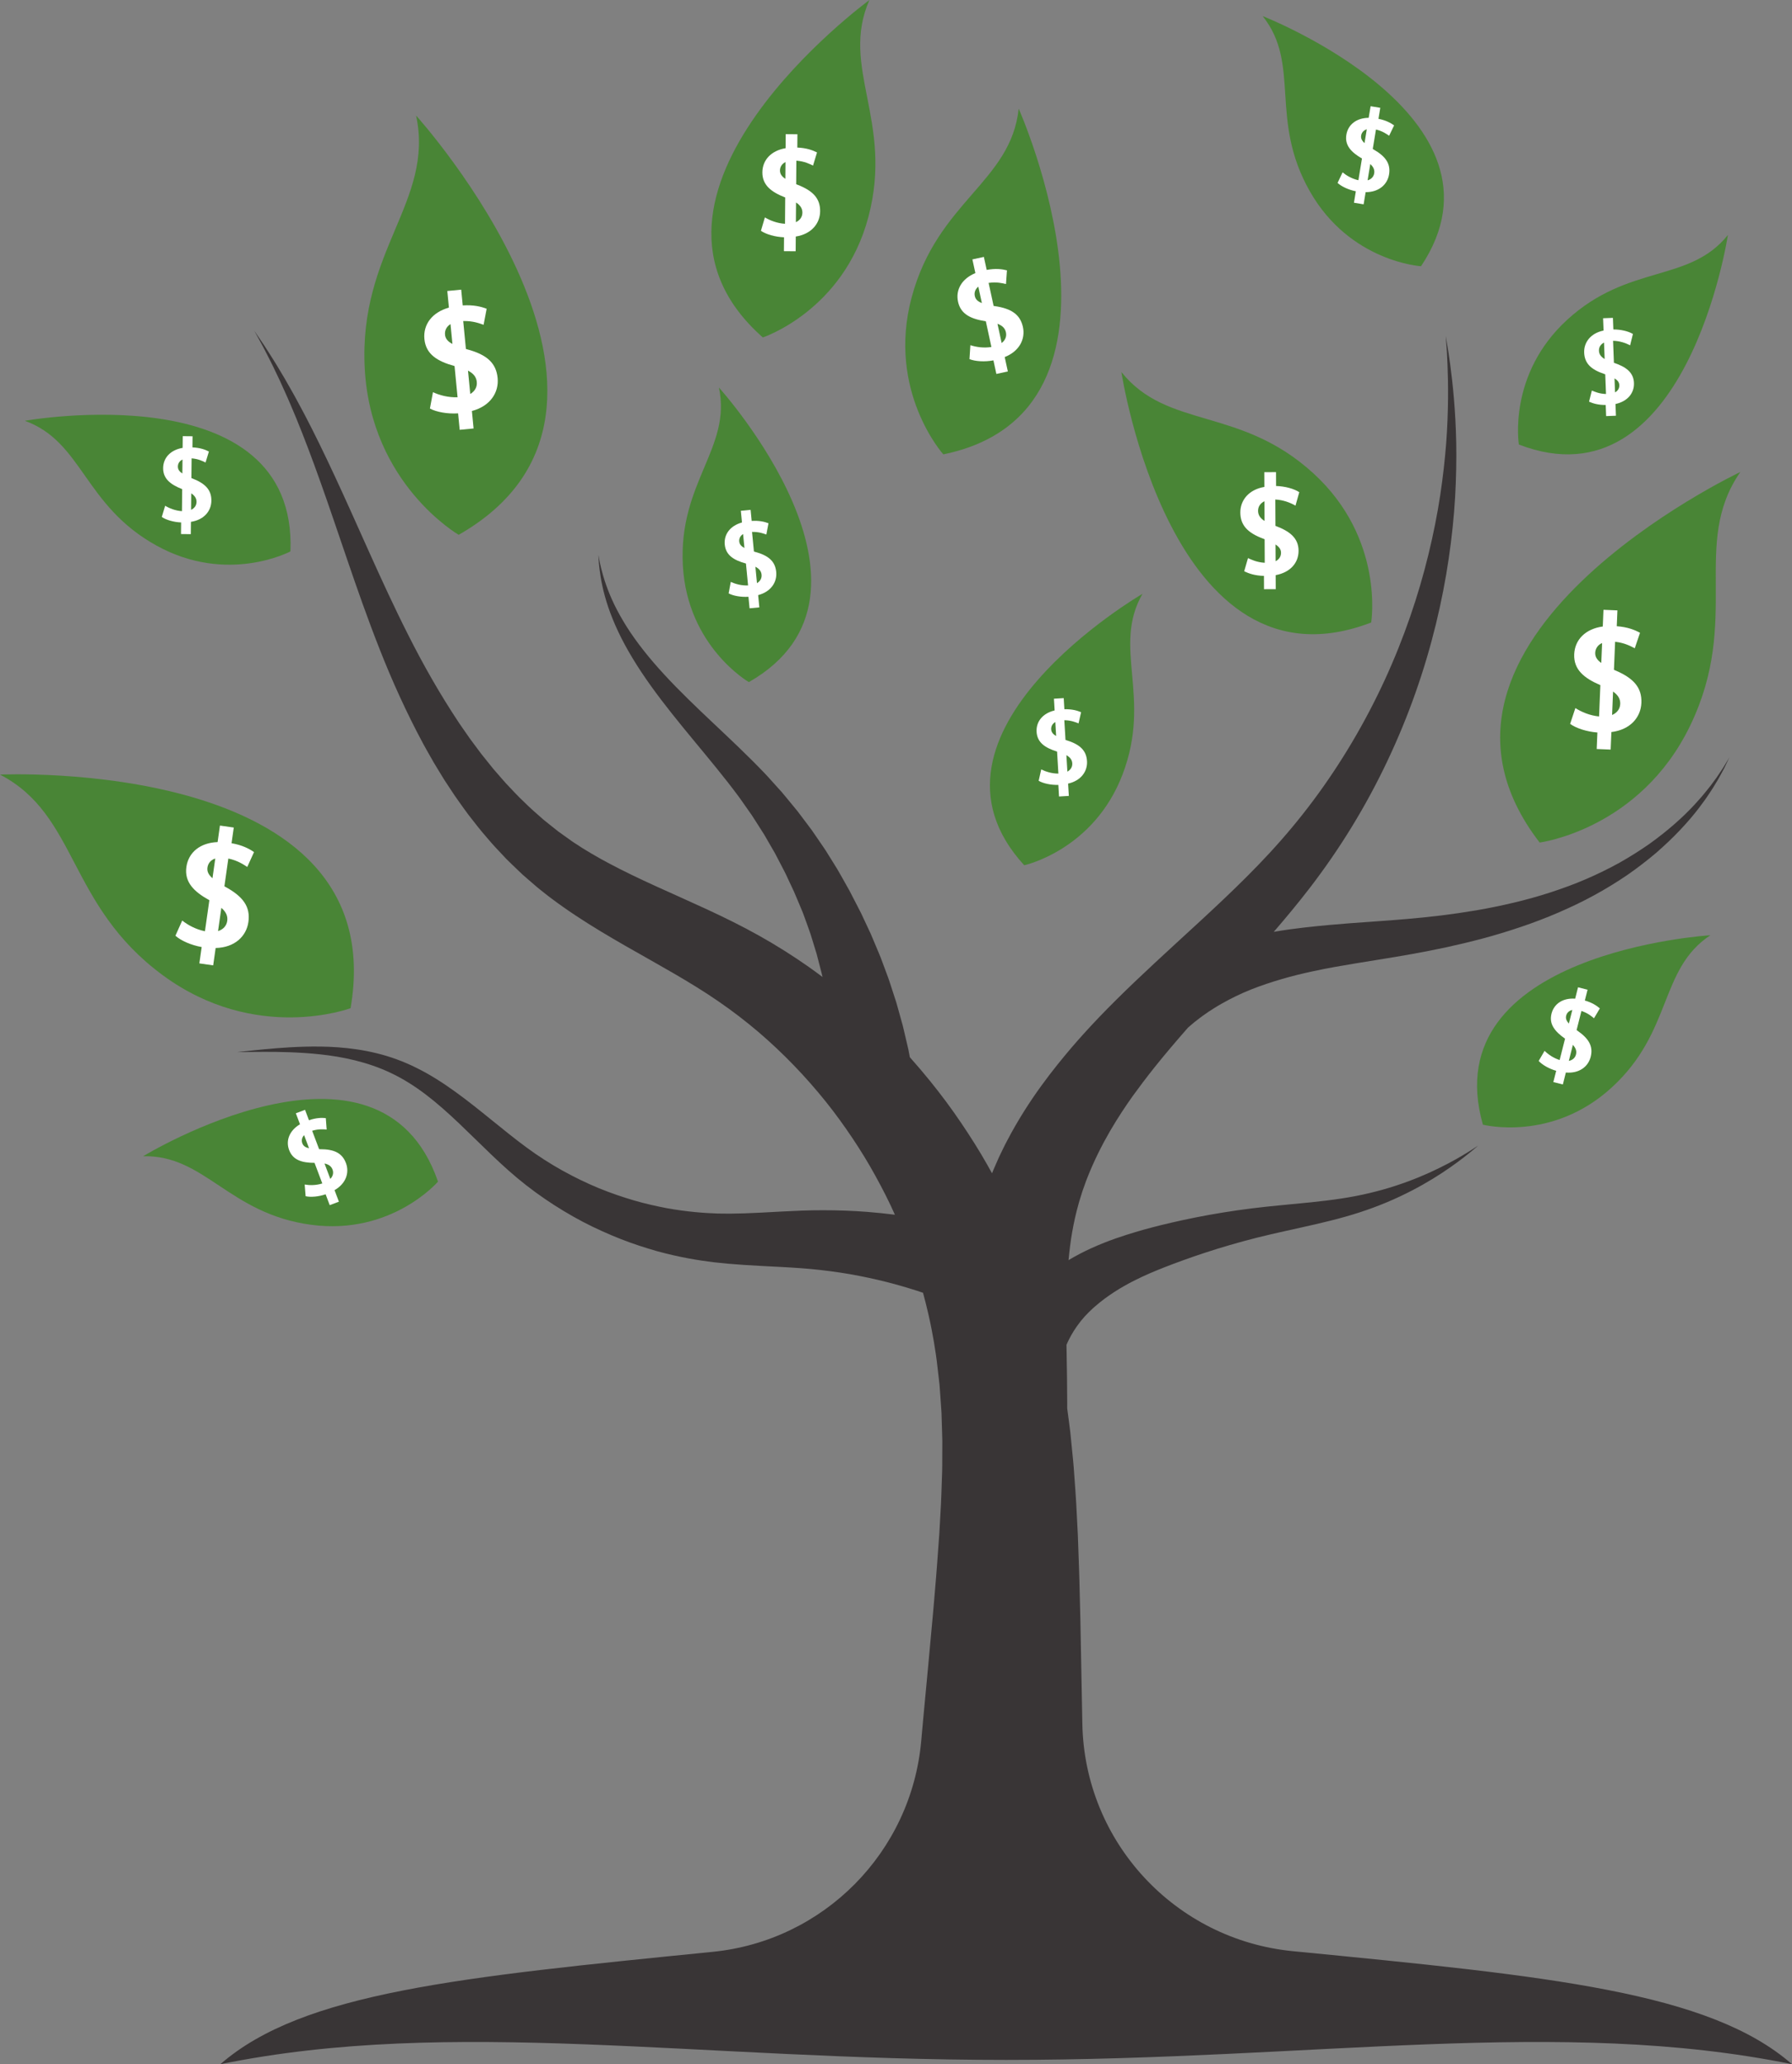 <?xml version="1.0" encoding="UTF-8"?><svg xmlns="http://www.w3.org/2000/svg" xmlns:xlink="http://www.w3.org/1999/xlink" height="1081.8" preserveAspectRatio="xMidYMid meet" version="1.0" viewBox="530.2 459.1 939.6 1081.8" width="939.6" zoomAndPan="magnify"><rect x="530.2" y="459.1" width="939.6" height="1081.8" fill="#808080" stroke="none"/><g><g id="change1_1"><path d="M 714.02 987.449 C 714.02 987.449 664.324 1006.078 615.543 970.172 C 565.586 933.41 571.098 886.23 530.199 865.039 C 530.199 865.039 736.723 855.441 714.02 987.449" fill="#498536"/></g><g id="change2_1"><path d="M 644.527 947.051 L 646.258 934.871 C 648.695 936.969 649.707 939.141 649.344 941.711 C 648.965 944.371 647.18 946.23 644.527 947.051 Z M 638.977 913.73 C 639.258 911.75 640.504 909.84 643.074 909.012 L 641.605 919.352 C 639.512 917.512 638.684 915.809 638.977 913.73 Z M 648.445 923.91 C 648.246 923.789 648.051 923.68 647.859 923.57 L 649.926 909.031 C 654.941 910.078 658.059 912.289 659.848 913.441 L 663.391 905.648 C 660.762 903.828 657.148 901.969 651.605 901 L 652.773 892.781 L 652.242 892.711 L 645.523 891.75 L 644.297 900.41 C 635.141 900.738 629.008 905.82 627.93 913.422 C 626.809 921.32 631.766 926.34 639.973 930.871 L 637.66 947.129 C 632.828 946.172 628.641 943.828 625.742 941.52 L 622.176 949.488 C 625.059 952.059 630.402 954.441 635.945 955.41 L 634.727 963.98 L 641.977 965.012 L 642.664 960.18 L 643.27 955.91 C 653.219 955.699 659.375 949.809 660.441 942.289 C 661.559 934.43 657.816 929.031 648.445 923.91" fill="#fff"/></g><g id="change1_2"><path d="M 770.703 739.379 C 770.703 739.379 724.742 712.852 721.453 652.371 C 718.09 590.43 758.008 564.699 748.375 519.66 C 748.375 519.66 887.047 673 770.703 739.379" fill="#498536"/></g><g id="change2_2"><path d="M 776.77 665.578 L 775.586 653.34 C 778.449 654.809 779.945 656.68 780.195 659.27 C 780.453 661.941 779.152 664.16 776.77 665.578 Z M 763.539 634.5 C 763.352 632.52 764.109 630.371 766.414 628.949 L 767.418 639.352 C 764.949 638.051 763.742 636.59 763.539 634.5 Z M 775.137 642.172 C 774.918 642.109 774.703 642.051 774.488 641.98 L 773.078 627.359 C 778.199 627.199 781.75 628.621 783.762 629.32 L 785.371 620.91 C 782.391 619.762 778.438 618.801 772.824 619.16 L 772.023 610.898 L 771.492 610.949 L 764.738 611.602 L 765.578 620.309 C 756.758 622.781 751.992 629.16 752.73 636.801 C 753.496 644.75 759.496 648.461 768.535 650.93 L 770.117 667.281 C 765.191 667.48 760.574 666.191 757.215 664.629 L 755.621 673.211 C 759.027 675.031 764.777 676.09 770.395 675.73 L 771.227 684.352 L 778.516 683.648 L 778.047 678.789 L 777.633 674.488 C 787.254 671.949 791.852 664.781 791.121 657.219 C 790.355 649.309 785.449 644.941 775.137 642.172" fill="#fff"/></g><g id="change1_3"><path d="M 922.848 816.57 C 922.848 816.57 890.555 797.93 888.242 755.43 C 885.879 711.91 913.926 693.84 907.156 662.191 C 907.156 662.191 1004.59 769.93 922.848 816.57" fill="#498536"/></g><g id="change2_3"><path d="M 927.109 764.719 L 926.277 756.109 C 928.289 757.148 929.34 758.461 929.516 760.281 C 929.699 762.148 928.785 763.719 927.109 764.719 Z M 917.812 742.879 C 917.676 741.488 918.211 739.969 919.828 738.98 L 920.535 746.289 C 918.801 745.371 917.953 744.352 917.812 742.879 Z M 925.961 748.27 C 925.805 748.219 925.652 748.18 925.504 748.129 L 924.512 737.859 C 928.105 737.75 930.602 738.75 932.016 739.23 L 933.145 733.328 C 931.051 732.52 928.277 731.852 924.328 732.102 L 923.766 726.289 L 923.395 726.328 L 918.648 726.789 L 919.238 732.91 C 913.043 734.641 909.695 739.129 910.215 744.5 C 910.758 750.078 914.973 752.691 921.324 754.422 L 922.438 765.91 C 918.977 766.051 915.73 765.148 913.371 764.051 L 912.254 770.078 C 914.645 771.359 918.688 772.102 922.633 771.852 L 923.223 777.898 L 928.34 777.41 L 928.012 773.988 L 927.719 770.98 C 934.477 769.191 937.707 764.148 937.191 758.84 C 936.656 753.281 933.207 750.211 925.961 748.27" fill="#fff"/></g><g id="change1_4"><path d="M 682.484 748.078 C 682.484 748.078 649.57 765.602 612.305 745.051 C 574.141 724.012 573.664 690.641 543.238 679.621 C 543.238 679.621 686.23 654.051 682.484 748.078" fill="#498536"/></g><g id="change2_4"><path d="M 630.379 726.289 L 630.473 717.648 C 632.359 718.891 633.266 720.309 633.246 722.129 C 633.227 724.02 632.152 725.469 630.379 726.289 Z M 623.469 703.578 C 623.48 702.18 624.172 700.738 625.891 699.922 L 625.812 707.262 C 624.184 706.172 623.453 705.059 623.469 703.578 Z M 630.992 709.809 C 630.844 709.75 630.699 709.691 630.555 709.629 L 630.664 699.309 C 634.254 699.578 636.629 700.84 637.98 701.48 L 639.734 695.73 C 637.738 694.699 635.051 693.73 631.102 693.559 L 631.16 687.73 L 630.785 687.73 L 626.02 687.68 L 625.953 693.82 C 619.605 694.891 615.801 698.988 615.742 704.379 C 615.684 709.988 619.594 713.031 625.727 715.441 L 625.605 726.98 C 622.148 726.75 619.02 725.5 616.789 724.148 L 615.031 730.031 C 617.273 731.559 621.215 732.73 625.164 732.898 L 625.102 738.98 L 630.246 739.039 L 630.281 735.609 L 630.312 732.578 C 637.227 731.52 640.977 726.859 641.031 721.52 C 641.09 715.941 637.988 712.52 630.992 709.809" fill="#fff"/></g><g id="change1_5"><path d="M 759.859 1078.352 C 759.859 1078.352 735.539 1106.609 693.355 1100.969 C 650.156 1095.199 637.609 1064.281 605.258 1065.039 C 605.258 1065.039 729.238 989.352 759.859 1078.352" fill="#498536"/></g><g id="change2_5"><path d="M 703.395 1076.93 L 700.348 1068.852 C 702.559 1069.32 703.914 1070.309 704.559 1072.02 C 705.227 1073.781 704.754 1075.531 703.395 1076.93 Z M 688.719 1058.281 C 688.223 1056.969 688.344 1055.371 689.648 1053.988 L 692.238 1060.859 C 690.324 1060.43 689.238 1059.66 688.719 1058.281 Z M 697.988 1061.359 C 697.828 1061.352 697.672 1061.352 697.516 1061.34 L 693.875 1051.691 C 697.32 1050.641 699.988 1050.949 701.48 1051.051 L 701.027 1045.059 C 698.797 1044.828 695.941 1044.898 692.199 1046.18 L 690.141 1040.719 L 689.785 1040.852 L 685.324 1042.531 L 687.496 1048.281 C 681.965 1051.578 679.906 1056.781 681.809 1061.828 C 683.789 1067.07 688.535 1068.488 695.121 1068.512 L 699.195 1079.309 C 695.891 1080.352 692.523 1080.32 689.953 1079.871 L 690.449 1085.988 C 693.098 1086.602 697.191 1086.262 700.934 1084.98 L 703.082 1090.68 L 707.895 1088.859 L 706.684 1085.648 L 705.613 1082.82 C 711.672 1079.328 713.477 1073.621 711.594 1068.629 C 709.625 1063.398 705.492 1061.34 697.988 1061.359" fill="#fff"/></g><g id="change1_6"><path d="M 1337.488 900.648 C 1337.488 900.648 1390.121 893.859 1416.441 839.309 C 1443.398 783.441 1416.461 744.328 1442.699 706.469 C 1442.699 706.469 1255.68 794.59 1337.488 900.648" fill="#498536"/></g><g id="change2_6"><path d="M 1375.469 833.801 L 1375.969 821.512 C 1378.609 823.359 1379.828 825.41 1379.73 828.012 C 1379.609 830.691 1378.02 832.719 1375.469 833.801 Z M 1366.621 801.199 C 1366.711 799.211 1367.75 797.18 1370.23 796.09 L 1369.801 806.531 C 1367.531 804.91 1366.539 803.301 1366.621 801.199 Z M 1377.059 810.391 C 1376.852 810.289 1376.648 810.199 1376.441 810.109 L 1377.051 795.43 C 1382.141 795.98 1385.469 797.871 1387.359 798.84 L 1390.109 790.73 C 1387.32 789.18 1383.531 787.691 1377.922 787.281 L 1378.262 778.98 L 1377.73 778.961 L 1370.949 778.68 L 1370.59 787.422 C 1361.512 788.66 1355.922 794.32 1355.602 801.988 C 1355.27 809.969 1360.699 814.469 1369.32 818.16 L 1368.641 834.57 C 1363.738 834.09 1359.34 832.18 1356.219 830.172 L 1353.469 838.461 C 1356.59 840.73 1362.148 842.559 1367.762 842.98 L 1367.398 851.629 L 1374.719 851.93 L 1374.922 847.051 L 1375.102 842.738 C 1384.98 841.539 1390.512 835.07 1390.828 827.488 C 1391.16 819.551 1386.891 814.539 1377.059 810.391" fill="#fff"/></g><g id="change1_7"><path d="M 1326.59 692.07 C 1326.59 692.07 1320.578 655.27 1352.031 626.59 C 1384.23 597.219 1415.969 607.5 1436.191 582.238 C 1436.191 582.238 1414.43 725.859 1326.59 692.07" fill="#498536"/></g><g id="change2_7"><path d="M 1371.238 638.621 L 1371.57 647.25 C 1369.621 646.102 1368.648 644.73 1368.578 642.91 C 1368.512 641.02 1369.512 639.52 1371.238 638.621 Z M 1379.262 660.961 C 1379.309 662.359 1378.691 663.828 1377.02 664.73 L 1376.73 657.398 C 1378.41 658.41 1379.199 659.48 1379.262 660.961 Z M 1371.441 655.109 C 1371.59 655.16 1371.73 655.211 1371.879 655.262 L 1372.281 665.578 C 1368.68 665.48 1366.25 664.34 1364.859 663.77 L 1363.391 669.602 C 1365.441 670.531 1368.172 671.359 1372.121 671.34 L 1372.352 677.172 L 1372.719 677.148 L 1377.488 676.969 L 1377.25 670.828 C 1383.539 669.461 1387.141 665.172 1386.93 659.781 C 1386.719 654.18 1382.66 651.328 1376.422 649.23 L 1375.98 637.699 C 1379.441 637.762 1382.629 638.852 1384.922 640.078 L 1386.391 634.129 C 1384.07 632.711 1380.078 631.73 1376.129 631.762 L 1375.891 625.68 L 1370.75 625.879 L 1370.879 629.309 L 1371 632.328 C 1364.148 633.73 1360.629 638.57 1360.828 643.898 C 1361.051 649.48 1364.309 652.738 1371.441 655.109" fill="#fff"/></g><g id="change1_8"><path d="M 1275.289 598.621 C 1275.289 598.621 1238.07 596.379 1217.012 559.398 C 1195.441 521.531 1212.449 492.82 1192.25 467.539 C 1192.25 467.539 1327.559 520.359 1275.289 598.621" fill="#498536"/></g><g id="change2_8"><path d="M 1247.27 553.602 L 1248.68 545.07 C 1250.359 546.59 1251.031 548.129 1250.738 549.93 C 1250.43 551.789 1249.148 553.07 1247.27 553.602 Z M 1243.898 530.109 C 1244.129 528.73 1245.031 527.398 1246.852 526.859 L 1245.66 534.102 C 1244.211 532.77 1243.66 531.559 1243.898 530.109 Z M 1250.391 537.41 C 1250.25 537.328 1250.121 537.238 1249.98 537.16 L 1251.66 526.98 C 1255.172 527.801 1257.32 529.398 1258.559 530.238 L 1261.18 524.82 C 1259.359 523.5 1256.852 522.141 1252.969 521.371 L 1253.922 515.609 L 1253.551 515.551 L 1248.852 514.77 L 1247.84 520.84 C 1241.41 520.922 1237.02 524.391 1236.141 529.719 C 1235.23 535.25 1238.629 538.852 1244.32 542.172 L 1242.449 553.551 C 1239.059 552.801 1236.16 551.09 1234.16 549.422 L 1231.531 554.961 C 1233.512 556.809 1237.23 558.57 1241.109 559.34 L 1240.121 565.34 L 1245.191 566.18 L 1245.75 562.801 L 1246.25 559.809 C 1253.238 559.82 1257.66 555.781 1258.52 550.52 C 1259.43 545.012 1256.891 541.148 1250.391 537.41" fill="#fff"/></g><g id="change1_9"><path d="M 1249.16 785.328 C 1249.16 785.328 1256.34 741.352 1218.762 707.078 C 1180.281 671.98 1142.34 684.262 1118.18 654.07 C 1118.18 654.07 1144.191 825.699 1249.16 785.328" fill="#498536"/></g><g id="change2_9"><path d="M 1193.191 721.789 L 1193.238 732.121 C 1190.949 730.672 1189.852 729 1189.84 726.809 C 1189.828 724.559 1191.078 722.801 1193.191 721.789 Z M 1201.871 748.801 C 1201.871 750.469 1201.07 752.211 1199.039 753.219 L 1198.988 744.441 C 1200.961 745.719 1201.859 747.031 1201.871 748.801 Z M 1192.762 741.488 C 1192.941 741.559 1193.109 741.629 1193.281 741.699 L 1193.34 754.031 C 1189.051 753.781 1186.191 752.32 1184.559 751.578 L 1182.57 758.488 C 1184.98 759.672 1188.211 760.781 1192.93 760.91 L 1192.961 767.879 L 1193.41 767.879 L 1199.109 767.852 L 1199.07 760.512 C 1206.641 759.121 1211.109 754.148 1211.078 747.699 C 1211.051 741 1206.32 737.441 1198.949 734.68 L 1198.879 720.879 C 1203.012 721.09 1206.77 722.52 1209.461 724.09 L 1211.449 717.039 C 1208.75 715.25 1204.02 713.922 1199.289 713.801 L 1199.262 706.531 L 1193.109 706.559 L 1193.129 710.66 L 1193.148 714.281 C 1184.91 715.672 1180.512 721.309 1180.539 727.68 C 1180.578 734.359 1184.352 738.391 1192.762 741.488" fill="#fff"/></g><g id="change1_10"><path d="M 1024.809 697.219 C 1024.809 697.219 995.055 664.059 1008.211 614.93 C 1021.691 564.621 1060.262 554.5 1064.328 516.039 C 1064.328 516.039 1134.988 674.609 1024.809 697.219" fill="#498536"/></g><g id="change2_10"><path d="M 1055.398 638.871 L 1053.211 628.781 C 1055.75 629.73 1057.18 631.141 1057.641 633.27 C 1058.121 635.469 1057.25 637.449 1055.398 638.871 Z M 1041.32 614.262 C 1040.961 612.621 1041.379 610.75 1043.16 609.34 L 1045.031 617.922 C 1042.84 617.078 1041.691 615.98 1041.32 614.262 Z M 1051.738 619.512 C 1051.551 619.48 1051.359 619.449 1051.18 619.422 L 1048.559 607.359 C 1052.82 606.73 1055.922 607.559 1057.672 607.949 L 1058.18 600.781 C 1055.578 600.109 1052.191 599.699 1047.551 600.551 L 1046.07 593.738 L 1045.629 593.84 L 1040.059 595.039 L 1041.621 602.219 C 1034.512 605.148 1031.16 610.941 1032.531 617.238 C 1033.949 623.789 1039.309 626.289 1047.102 627.461 L 1050.02 640.941 C 1045.941 641.602 1041.961 640.969 1039 640 L 1038.52 647.309 C 1041.539 648.5 1046.441 648.82 1051.09 647.961 L 1052.629 655.07 L 1058.641 653.762 L 1057.77 649.762 L 1057 646.219 C 1064.77 643.148 1067.898 636.719 1066.551 630.488 C 1065.129 623.969 1060.609 620.809 1051.738 619.512" fill="#fff"/></g><g id="change1_11"><path d="M 930.172 635.941 C 930.172 635.941 972.488 621.98 985.52 572.82 C 998.867 522.469 970.445 494.5 986.055 459.121 C 986.055 459.121 845.863 561.488 930.172 635.941" fill="#498536"/></g><g id="change2_11"><path d="M 947.504 575.539 L 947.586 565.211 C 949.848 566.691 950.934 568.379 950.918 570.559 C 950.898 572.82 949.617 574.559 947.504 575.539 Z M 939.168 548.43 C 939.18 546.762 940.004 545.031 942.051 544.039 L 941.984 552.82 C 940.035 551.52 939.156 550.191 939.168 548.43 Z M 948.184 555.852 C 948.004 555.781 947.832 555.699 947.66 555.629 L 947.754 543.301 C 952.047 543.609 954.887 545.109 956.508 545.871 L 958.586 538.988 C 956.195 537.77 952.98 536.621 948.258 536.43 L 948.312 529.461 L 947.863 529.461 L 942.164 529.41 L 942.109 536.762 C 934.527 538.051 929.988 542.961 929.938 549.41 C 929.887 556.109 934.57 559.73 941.906 562.59 L 941.801 576.379 C 937.668 576.121 933.926 574.641 931.254 573.031 L 929.176 580.07 C 931.859 581.891 936.574 583.27 941.297 583.461 L 941.238 590.73 L 947.387 590.781 L 947.418 586.68 L 947.445 583.059 C 955.703 581.77 960.168 576.18 960.219 569.809 C 960.27 563.141 956.555 559.059 948.184 555.852" fill="#fff"/></g><g id="change1_12"><path d="M 1307.73 1048.5 C 1307.73 1048.5 1343.84 1057.789 1375.23 1029.059 C 1407.379 999.641 1400.012 967.09 1426.988 949.23 C 1426.988 949.23 1281.988 957.969 1307.73 1048.5" fill="#498536"/></g><g id="change2_12"><path d="M 1352.781 1015.07 L 1354.898 1006.691 C 1356.441 1008.352 1356.988 1009.93 1356.539 1011.699 C 1356.078 1013.531 1354.691 1014.699 1352.781 1015.07 Z M 1351.391 991.379 C 1351.73 990.02 1352.75 988.781 1354.609 988.391 L 1352.809 995.512 C 1351.48 994.059 1351.031 992.809 1351.391 991.379 Z M 1357.238 999.199 C 1357.109 999.109 1356.988 999.012 1356.859 998.922 L 1359.391 988.91 C 1362.82 990.02 1364.828 991.801 1365.988 992.738 L 1369.051 987.559 C 1367.352 986.102 1364.969 984.52 1361.172 983.43 L 1362.602 977.781 L 1362.23 977.68 L 1357.609 976.512 L 1356.102 982.469 C 1349.68 982.02 1345.02 985.109 1343.699 990.34 C 1342.32 995.77 1345.41 999.648 1350.801 1003.43 L 1347.969 1014.621 C 1344.672 1013.578 1341.922 1011.641 1340.07 1009.801 L 1336.98 1015.102 C 1338.801 1017.121 1342.352 1019.18 1346.16 1020.27 L 1344.66 1026.172 L 1349.648 1027.43 L 1350.488 1024.109 L 1351.23 1021.172 C 1358.199 1021.77 1362.941 1018.109 1364.25 1012.941 C 1365.621 1007.531 1363.41 1003.48 1357.238 999.199" fill="#fff"/></g><g id="change1_13"><path d="M 1067.23 912.551 C 1067.23 912.551 1103.672 904.648 1118.82 864.879 C 1134.352 824.16 1113.141 798.391 1129.238 770.309 C 1129.238 770.309 1003.602 843.211 1067.23 912.551" fill="#498536"/></g><g id="change2_13"><path d="M 1089.859 863.488 L 1089.34 854.859 C 1091.32 855.969 1092.32 857.32 1092.43 859.141 C 1092.539 861.02 1091.57 862.551 1089.859 863.488 Z M 1081.371 841.32 C 1081.289 839.922 1081.879 838.43 1083.539 837.5 L 1083.969 844.828 C 1082.27 843.852 1081.461 842.789 1081.371 841.32 Z M 1089.32 847.012 C 1089.16 846.961 1089.02 846.91 1088.871 846.859 L 1088.262 836.551 C 1091.852 836.57 1094.309 837.66 1095.711 838.199 L 1097.051 832.34 C 1094.988 831.461 1092.238 830.68 1088.289 830.789 L 1087.941 824.969 L 1087.57 824.988 L 1082.809 825.27 L 1083.172 831.41 C 1076.922 832.91 1073.398 837.27 1073.719 842.66 C 1074.059 848.25 1078.172 851.012 1084.461 852.98 L 1085.141 864.512 C 1081.68 864.52 1078.469 863.488 1076.148 862.309 L 1074.809 868.289 C 1077.148 869.66 1081.172 870.551 1085.121 870.441 L 1085.48 876.52 L 1090.621 876.211 L 1090.41 872.789 L 1090.23 869.762 C 1097.051 868.23 1100.469 863.309 1100.148 857.988 C 1099.82 852.41 1096.488 849.219 1089.32 847.012" fill="#fff"/></g><g id="change3_1"><path d="M 1208.129 1481.648 C 1146.398 1475.629 1098.879 1424.512 1097.711 1362.5 C 1097.711 1362.309 1097.699 1362.129 1097.699 1361.949 C 1097.359 1344.281 1097.02 1325.988 1096.672 1307.852 C 1096.59 1303.309 1096.441 1298.691 1096.328 1294.141 C 1096.281 1291.871 1096.219 1289.59 1096.16 1287.328 C 1096.102 1285.07 1096.051 1282.809 1095.949 1280.531 C 1095.789 1275.98 1095.629 1271.48 1095.469 1267.02 C 1095.43 1265.898 1095.391 1264.789 1095.352 1263.68 C 1095.289 1262.559 1095.238 1261.449 1095.18 1260.328 C 1095.07 1258.102 1094.949 1255.891 1094.84 1253.691 C 1094.469 1244.941 1093.762 1236.23 1093.172 1227.949 C 1093.102 1226.922 1093.012 1225.879 1092.898 1224.828 C 1092.801 1223.801 1092.699 1222.762 1092.59 1221.738 C 1092.391 1219.691 1092.191 1217.66 1091.988 1215.66 C 1091.789 1213.66 1091.602 1211.691 1091.398 1209.738 C 1091.18 1207.789 1090.898 1205.84 1090.66 1203.941 C 1090.352 1201.621 1090.059 1199.359 1089.762 1197.141 C 1089.77 1196.219 1089.77 1195.281 1089.77 1194.32 C 1089.781 1186.238 1089.609 1176.859 1089.441 1166.93 C 1089.422 1165.93 1089.41 1164.91 1089.391 1163.898 C 1089.75 1163.02 1090.16 1162.129 1090.621 1161.211 C 1092.059 1158.328 1093.941 1155.25 1096.25 1152.27 C 1096.539 1151.898 1096.828 1151.52 1097.121 1151.148 C 1097.43 1150.789 1097.738 1150.43 1098.051 1150.07 L 1098.988 1148.969 L 1100.039 1147.879 L 1101.09 1146.781 L 1102.211 1145.719 L 1103.328 1144.648 L 1104.512 1143.629 C 1107.641 1140.891 1111.07 1138.371 1114.531 1136.141 C 1121.449 1131.68 1128.441 1128.398 1133.18 1126.352 C 1137.441 1124.512 1143.352 1122.16 1150.512 1119.578 C 1157.648 1117 1165.98 1114.219 1175.07 1111.578 C 1179.621 1110.25 1184.359 1108.961 1189.23 1107.73 C 1194.102 1106.5 1199.121 1105.352 1204.262 1104.211 C 1214.531 1101.922 1225.199 1099.672 1235.469 1096.77 C 1245.762 1093.891 1255.539 1090.219 1264.121 1086.172 C 1272.73 1082.141 1280.211 1077.789 1286.301 1073.789 C 1292.398 1069.789 1297.121 1066.172 1300.32 1063.578 C 1301.941 1062.301 1303.148 1061.238 1303.988 1060.539 C 1304.82 1059.828 1305.262 1059.461 1305.262 1059.461 C 1305.262 1059.461 1304.781 1059.781 1303.859 1060.371 C 1302.949 1060.969 1301.621 1061.859 1299.859 1062.922 C 1296.371 1065.078 1291.281 1068.07 1284.828 1071.219 C 1278.41 1074.391 1270.621 1077.691 1261.891 1080.531 C 1253.148 1083.391 1243.5 1085.699 1233.391 1087.219 C 1223.27 1088.762 1212.68 1089.672 1202.121 1090.691 C 1196.84 1091.199 1191.551 1091.738 1186.371 1092.391 C 1181.191 1093.039 1176.129 1093.781 1171.25 1094.57 C 1161.5 1096.148 1152.488 1097.988 1144.711 1099.781 C 1136.949 1101.57 1130.352 1103.328 1125.41 1104.828 C 1119.93 1106.488 1111.59 1109.051 1102.281 1113.301 C 1098.441 1115.051 1094.441 1117.109 1090.469 1119.488 C 1090.941 1114.52 1091.52 1109.59 1092.371 1104.84 C 1093.25 1099.852 1094.301 1095.02 1095.648 1090.289 C 1095.941 1089.09 1096.328 1087.93 1096.691 1086.762 C 1097.059 1085.59 1097.422 1084.43 1097.781 1083.27 C 1098.191 1082.121 1098.602 1080.969 1099.012 1079.84 C 1099.422 1078.699 1099.801 1077.559 1100.27 1076.449 C 1103.77 1067.512 1107.961 1059.219 1112.18 1051.941 C 1116.41 1044.66 1120.641 1038.398 1124.16 1033.449 C 1127.359 1029.02 1131.25 1023.852 1135.84 1018.09 C 1140.801 1011.91 1146.59 1005.059 1153.109 997.641 C 1153.109 997.641 1153.121 997.629 1153.121 997.629 C 1153.801 997.051 1154.488 996.461 1155.211 995.84 C 1155.641 995.48 1156.051 995.102 1156.5 994.75 C 1156.961 994.391 1157.422 994.039 1157.891 993.68 C 1158.352 993.32 1158.82 992.949 1159.301 992.578 C 1159.781 992.211 1160.262 991.828 1160.781 991.488 C 1161.801 990.77 1162.84 990.039 1163.891 989.309 C 1166.07 987.91 1168.309 986.441 1170.73 985.109 C 1175.5 982.379 1180.699 979.859 1186.039 977.711 C 1191.461 975.559 1197.039 973.711 1202.441 972.148 C 1207.84 970.57 1213.078 969.32 1217.82 968.281 C 1222.539 967.23 1226.781 966.449 1230.172 965.828 C 1236.27 964.73 1244.57 963.379 1254.539 961.781 C 1264.488 960.18 1276.148 958.211 1288.59 955.531 C 1294.82 954.172 1301.238 952.641 1307.77 950.898 C 1314.301 949.148 1320.922 947.141 1327.531 944.91 C 1334.148 942.691 1340.738 940.18 1347.191 937.398 C 1353.648 934.609 1359.988 931.609 1366.039 928.289 C 1372.109 924.98 1377.91 921.422 1383.371 917.711 C 1388.801 913.941 1393.879 910.02 1398.559 906.059 C 1407.84 898.02 1415.488 889.809 1421.191 882.301 C 1421.891 881.352 1422.57 880.422 1423.238 879.52 C 1423.91 878.621 1424.57 877.75 1425.148 876.852 C 1426.32 875.07 1427.488 873.441 1428.469 871.828 C 1429.449 870.219 1430.359 868.719 1431.191 867.328 C 1431.969 865.91 1432.672 864.609 1433.309 863.441 C 1433.629 862.852 1433.922 862.301 1434.211 861.781 C 1434.461 861.25 1434.699 860.75 1434.93 860.289 C 1435.371 859.359 1435.75 858.57 1436.051 857.941 C 1436.66 856.672 1436.98 855.988 1436.98 855.988 C 1436.98 855.988 1436.602 856.629 1435.871 857.84 C 1435.512 858.449 1435.059 859.191 1434.539 860.07 C 1434.27 860.512 1433.988 860.98 1433.68 861.48 C 1433.359 861.969 1433.012 862.488 1432.641 863.039 C 1431.898 864.141 1431.078 865.359 1430.191 866.691 C 1429.238 867.98 1428.199 869.371 1427.102 870.871 C 1425.988 872.359 1424.68 873.859 1423.371 875.488 C 1422.73 876.32 1422 877.109 1421.262 877.93 C 1420.531 878.75 1419.77 879.59 1419 880.461 C 1412.762 887.27 1404.59 894.531 1394.941 901.422 C 1390.078 904.809 1384.859 908.109 1379.34 911.23 C 1373.789 914.289 1367.949 917.16 1361.898 919.77 C 1355.852 922.391 1349.559 924.68 1343.191 926.762 C 1336.809 928.84 1330.328 930.641 1323.84 932.172 C 1317.359 933.711 1310.891 935.031 1304.5 936.129 C 1298.121 937.211 1291.84 938.121 1285.762 938.871 C 1273.578 940.352 1262.238 941.219 1252.23 941.922 C 1242.238 942.621 1233.629 943.238 1227.211 943.84 C 1223.641 944.18 1219.148 944.578 1214 945.191 C 1209.191 945.738 1203.809 946.449 1198.078 947.441 C 1204.449 940.078 1210.879 932.34 1217.172 924.16 C 1224.871 914.109 1232.262 903.43 1239.039 892.328 C 1252.641 870.129 1263.941 846.16 1272.398 822.121 C 1280.898 798.09 1286.559 774.02 1289.828 751.691 C 1291.469 740.531 1292.57 729.801 1293.16 719.691 C 1293.73 709.59 1293.891 700.121 1293.75 691.449 C 1293.41 674.109 1291.91 660.012 1290.602 650.281 C 1290.25 647.852 1289.969 645.691 1289.68 643.82 C 1289.371 641.949 1289.109 640.359 1288.891 639.078 C 1288.461 636.512 1288.238 635.16 1288.238 635.16 C 1288.238 635.16 1288.34 636.531 1288.52 639.121 C 1288.609 640.422 1288.73 642.02 1288.871 643.898 C 1288.98 645.789 1289.059 647.969 1289.172 650.41 C 1289.57 660.172 1289.738 674.25 1288.48 691.301 C 1287.82 699.82 1286.801 709.07 1285.32 718.859 C 1283.82 728.66 1281.781 738.98 1279.191 749.621 C 1274.012 770.922 1266.398 793.5 1256.211 815.57 C 1246.039 837.648 1233.301 859.191 1218.762 878.648 C 1211.488 888.391 1203.789 897.578 1195.82 906.191 C 1187.84 914.828 1179.551 922.98 1171.328 930.77 C 1163.121 938.551 1154.988 945.98 1147.199 953.121 C 1139.422 960.262 1132 967.121 1125.148 973.66 C 1118.289 980.211 1112.012 986.441 1106.449 992.238 C 1100.898 998.051 1096.07 1003.41 1092.031 1008.121 C 1087.559 1013.391 1082.012 1020.09 1076.09 1028.262 C 1070.18 1036.422 1063.922 1046.059 1058.199 1057.031 C 1057.449 1058.379 1056.781 1059.789 1056.09 1061.199 C 1055.41 1062.621 1054.711 1064.051 1054.02 1065.48 C 1053.371 1066.941 1052.73 1068.422 1052.078 1069.898 C 1051.488 1071.238 1050.891 1072.59 1050.352 1073.98 C 1049.512 1072.461 1048.66 1070.93 1047.789 1069.398 C 1043.672 1062.109 1039.051 1054.809 1034.09 1047.48 C 1029.141 1040.141 1023.719 1032.852 1017.891 1025.648 C 1014.48 1021.449 1010.941 1017.27 1007.25 1013.141 C 1007.211 1012.871 1007.16 1012.609 1007.102 1012.34 C 1006.91 1011.34 1006.711 1010.301 1006.512 1009.219 C 1006.262 1008.141 1006 1007.02 1005.73 1005.871 C 1005.191 1003.559 1004.621 1001.109 1004.012 998.539 C 1003.859 997.898 1003.719 997.238 1003.551 996.59 C 1003.371 995.941 1003.191 995.289 1003 994.629 C 1002.629 993.309 1002.262 991.961 1001.879 990.59 C 1001.488 989.219 1001.109 987.84 1000.719 986.441 C 1000.52 985.738 1000.328 985.031 1000.121 984.328 C 999.891 983.629 999.66 982.922 999.434 982.219 C 998.516 979.391 997.578 976.52 996.641 973.641 C 996.199 972.191 995.621 970.77 995.102 969.34 C 994.57 967.922 994.043 966.488 993.512 965.07 C 992.984 963.648 992.453 962.23 991.93 960.82 C 991.379 959.422 990.777 958.051 990.207 956.68 C 989.059 953.941 987.926 951.262 986.824 948.641 C 985.621 946.07 984.453 943.578 983.332 941.18 C 982.773 939.988 982.227 938.82 981.691 937.68 C 981.141 936.551 980.555 935.469 980.016 934.41 C 978.922 932.289 977.898 930.309 976.953 928.48 C 976.48 927.57 976.047 926.691 975.602 925.859 C 975.141 925.051 974.707 924.281 974.297 923.551 C 972.82 920.941 971.141 917.859 969.141 914.461 C 968.098 912.781 966.996 911.012 965.844 909.16 C 965.266 908.23 964.676 907.281 964.074 906.32 C 963.473 905.352 962.867 904.359 962.18 903.391 C 960.84 901.43 959.449 899.398 958.012 897.301 C 957.293 896.262 956.562 895.199 955.82 894.121 C 955.035 893.07 954.234 892.012 953.426 890.93 C 951.812 888.781 950.152 886.578 948.453 884.328 C 946.664 882.148 944.832 879.922 942.969 877.66 C 942.031 876.531 941.113 875.379 940.137 874.25 C 939.137 873.148 938.133 872.031 937.117 870.91 C 936.105 869.789 935.086 868.66 934.062 867.52 C 933.035 866.391 932.016 865.238 930.941 864.141 C 926.691 859.691 922.27 855.309 917.781 850.988 C 908.809 842.328 899.578 833.871 890.965 825.41 C 882.344 816.961 874.355 808.48 867.734 800.07 C 864.43 795.871 861.426 791.719 858.859 787.648 C 856.297 783.578 854.09 779.629 852.273 775.891 C 848.66 768.41 846.621 761.828 845.469 757.191 C 845.195 756.031 844.922 755 844.738 754.09 C 844.566 753.18 844.418 752.41 844.301 751.789 C 844.066 750.539 843.941 749.871 843.941 749.871 C 843.941 749.871 843.98 750.551 844.059 751.82 C 844.098 752.461 844.148 753.238 844.207 754.172 C 844.277 755.102 844.422 756.16 844.551 757.359 C 845.121 762.148 846.344 769.059 849.086 777.191 C 850.465 781.25 852.223 785.602 854.348 790.129 C 856.473 794.672 859.035 799.34 861.91 804.102 C 867.656 813.629 874.801 823.391 882.477 833.039 C 890.148 842.711 898.328 852.309 906.012 861.801 C 909.852 866.539 913.566 871.25 917.035 875.922 C 917.926 877.07 918.734 878.262 919.555 879.43 C 920.375 880.59 921.188 881.762 921.996 882.91 C 922.805 884.059 923.605 885.199 924.402 886.328 C 925.176 887.469 925.891 888.648 926.629 889.789 C 928.09 892.078 929.52 894.328 930.922 896.531 C 932.227 898.789 933.5 901 934.742 903.148 C 935.363 904.219 935.973 905.281 936.578 906.32 C 937.137 907.391 937.684 908.449 938.227 909.48 C 939.305 911.551 940.352 913.559 941.355 915.488 C 941.875 916.441 942.316 917.41 942.758 918.359 C 943.199 919.309 943.633 920.23 944.059 921.141 C 944.906 922.941 945.715 924.66 946.477 926.301 C 947.926 929.602 949.113 932.57 950.184 935.07 C 950.477 935.77 950.785 936.512 951.113 937.301 C 951.426 938.09 951.715 938.93 952.039 939.809 C 952.672 941.559 953.355 943.461 954.09 945.488 C 954.445 946.512 954.84 947.539 955.195 948.629 C 955.527 949.711 955.871 950.828 956.223 951.969 C 956.922 954.238 957.648 956.609 958.398 959.051 C 959.039 961.512 959.695 964.051 960.363 966.621 C 960.738 968.109 961.156 969.59 961.488 971.109 C 961.48 971.109 961.484 971.109 961.48 971.109 C 959.055 969.289 956.605 967.488 954.113 965.73 C 945.805 959.898 937.121 954.43 928.113 949.398 C 919.117 944.352 909.977 939.891 900.941 935.691 C 882.852 927.32 865.102 919.941 848.824 911.191 C 846.77 910.121 844.789 908.98 842.801 907.859 C 840.781 906.75 838.883 905.539 836.93 904.379 L 835.477 903.488 L 834.062 902.57 L 831.234 900.738 C 830.273 900.141 829.391 899.461 828.473 898.809 L 825.734 896.859 L 822.992 894.898 C 822.102 894.219 821.234 893.512 820.352 892.809 C 818.602 891.398 816.812 890.031 815.086 888.59 C 811.719 885.59 808.262 882.691 805.082 879.469 C 801.773 876.391 798.73 873.039 795.617 869.77 C 794.09 868.109 792.641 866.371 791.148 864.672 L 788.926 862.121 L 786.797 859.48 C 785.383 857.719 783.973 855.961 782.566 854.211 C 781.219 852.398 779.871 850.59 778.527 848.801 C 777.863 847.891 777.164 847.012 776.527 846.09 C 775.887 845.172 775.242 844.25 774.602 843.328 C 773.332 841.48 772.02 839.672 770.785 837.809 C 760.891 822.93 752.203 807.621 744.562 792.48 C 736.891 777.371 730.09 762.48 723.746 748.391 C 717.41 734.301 711.508 721.02 705.871 708.922 C 700.246 696.82 694.898 685.898 689.93 676.41 C 687.391 671.691 685.078 667.27 682.773 663.27 C 681.633 661.27 680.57 659.34 679.504 657.531 C 678.426 655.719 677.398 654 676.426 652.371 C 674.516 649.102 672.645 646.281 671.09 643.789 C 670.301 642.559 669.598 641.398 668.902 640.379 C 668.211 639.352 667.578 638.422 667.016 637.59 C 664.77 634.262 663.578 632.5 663.578 632.5 C 663.578 632.5 664.598 634.359 666.527 637.879 C 667.008 638.762 667.547 639.75 668.137 640.828 C 668.73 641.91 669.32 643.129 669.992 644.43 C 671.301 647.039 672.891 650 674.48 653.43 C 675.293 655.129 676.148 656.93 677.047 658.809 C 677.934 660.711 678.809 662.719 679.746 664.801 C 681.656 668.949 683.531 673.539 685.598 678.43 C 689.625 688.262 693.891 699.52 698.332 712.012 C 702.785 724.488 707.402 738.211 712.418 752.871 C 717.434 767.539 722.875 783.16 729.281 799.371 C 735.656 815.578 743.152 832.301 752.176 849.039 C 753.297 851.141 754.512 853.199 755.684 855.289 C 756.277 856.34 756.871 857.379 757.469 858.43 C 758.059 859.48 758.715 860.5 759.34 861.539 C 760.605 863.609 761.875 865.691 763.148 867.77 C 764.496 869.809 765.848 871.871 767.203 873.922 C 767.652 874.602 768.098 875.27 768.547 875.941 C 769.336 877.07 770.629 878.898 771.418 880.02 C 772.887 882.039 774.309 884.109 775.832 886.109 C 778.934 890.059 781.98 894.102 785.375 897.922 C 788.617 901.859 792.223 905.539 795.758 909.309 C 797.582 911.148 799.48 912.922 801.352 914.73 C 802.297 915.629 803.223 916.551 804.184 917.43 L 807.148 920.012 L 810.129 922.578 C 811.129 923.43 812.102 924.328 813.145 925.121 L 816.234 927.57 L 817.785 928.789 L 819.355 929.961 C 821.461 931.512 823.551 933.109 825.691 934.559 C 827.824 936.051 829.961 937.551 832.121 938.949 C 849.367 950.371 867.141 959.719 883.508 969.25 C 891.699 974.012 899.551 978.809 906.867 983.859 C 914.195 988.891 921.191 994.262 927.828 999.898 C 941.074 1011.211 952.844 1023.57 963.098 1036.32 C 968.223 1042.711 972.922 1049.219 977.281 1055.738 C 981.637 1062.262 985.633 1068.809 989.215 1075.34 C 992.988 1082.199 996.457 1088.98 999.426 1095.699 C 994.793 1095.109 989.945 1094.602 984.977 1094.211 C 977.43 1093.609 969.598 1093.34 961.855 1093.34 C 954.086 1093.309 946.551 1093.68 939.629 1094.039 C 932.695 1094.422 926.328 1094.781 920.734 1094.969 C 915.145 1095.16 910.336 1095.18 906.531 1095.07 C 899.73 1094.84 890.574 1094.211 879.836 1092.27 C 874.488 1091.23 868.73 1089.988 862.746 1088.238 C 856.77 1086.488 850.527 1084.379 844.188 1081.789 C 831.543 1076.539 818.527 1069.5 806.328 1060.48 C 794.02 1051.461 781.961 1040.66 768.992 1031.301 C 762.512 1026.621 755.785 1022.309 748.812 1018.852 C 741.859 1015.352 734.66 1012.762 727.676 1011.07 C 720.684 1009.352 713.902 1008.441 707.543 1007.961 C 701.18 1007.5 695.23 1007.488 689.805 1007.629 C 678.949 1007.941 670.152 1008.859 664.039 1009.469 C 657.938 1010.121 654.516 1010.488 654.516 1010.488 C 654.516 1010.488 657.957 1010.441 664.09 1010.359 C 670.219 1010.328 679.059 1010.23 689.742 1010.93 C 695.078 1011.289 700.871 1011.852 706.957 1012.859 C 713.031 1013.891 719.395 1015.379 725.762 1017.578 C 732.137 1019.781 738.441 1022.75 744.523 1026.539 C 750.621 1030.32 756.484 1034.879 762.203 1039.879 C 773.664 1049.871 784.531 1061.59 796.688 1072.398 C 802.77 1077.809 809.258 1082.871 815.848 1087.371 C 822.445 1091.891 829.191 1095.922 835.906 1099.461 C 842.641 1102.961 849.352 1105.949 855.844 1108.5 C 862.344 1111.059 868.664 1113.051 874.59 1114.762 C 886.477 1118.039 896.895 1119.699 904.633 1120.621 C 908.934 1121.121 914.281 1121.609 920.258 1122 C 926.23 1122.398 932.836 1122.711 939.633 1123.07 C 946.445 1123.441 953.418 1123.859 960.254 1124.648 C 967.117 1125.422 974 1126.43 980.578 1127.719 C 987.16 1129 993.438 1130.48 999.137 1132.012 C 1000.551 1132.41 1001.941 1132.801 1003.289 1133.191 C 1003.961 1133.379 1004.629 1133.57 1005.281 1133.762 C 1005.93 1133.961 1006.57 1134.16 1007.199 1134.352 C 1008.461 1134.738 1009.68 1135.121 1010.859 1135.488 C 1012.012 1135.871 1013.109 1136.238 1014.172 1136.602 C 1015.191 1140.352 1016.102 1143.988 1016.91 1147.512 C 1018.129 1152.711 1019.07 1157.66 1019.871 1162.301 C 1020.648 1166.93 1021.289 1171.219 1021.73 1175.379 C 1021.988 1177.66 1022.281 1180.078 1022.57 1182.629 C 1022.648 1183.27 1022.719 1183.922 1022.801 1184.57 C 1022.871 1185.23 1022.898 1185.898 1022.949 1186.57 C 1023.051 1187.93 1023.148 1189.309 1023.25 1190.73 C 1023.441 1193.559 1023.68 1196.488 1023.859 1199.551 C 1023.949 1202.641 1024.051 1205.84 1024.148 1209.141 C 1024.191 1210.801 1024.27 1212.461 1024.289 1214.172 C 1024.281 1215.891 1024.27 1217.629 1024.27 1219.398 C 1024.262 1221.172 1024.25 1222.961 1024.25 1224.762 C 1024.238 1225.672 1024.238 1226.578 1024.238 1227.488 C 1024.238 1228.398 1024.23 1229.32 1024.191 1230.27 C 1023.93 1237.789 1023.75 1245.539 1023.219 1253.738 C 1023.109 1255.781 1022.988 1257.828 1022.879 1259.891 C 1022.82 1260.922 1022.762 1261.961 1022.699 1263 C 1022.621 1264.051 1022.551 1265.102 1022.469 1266.16 C 1022.16 1270.379 1021.859 1274.648 1021.539 1278.949 C 1021.398 1281.09 1021.211 1283.27 1021.031 1285.469 C 1020.852 1287.648 1020.66 1289.852 1020.48 1292.051 C 1020.102 1296.461 1019.762 1300.84 1019.34 1305.32 C 1017.75 1323.148 1016.02 1341.238 1014.371 1358.809 C 1014.121 1361.5 1013.719 1365.941 1013.219 1371.551 C 1007.988 1429.789 962.148 1476.16 903.965 1481.98 C 771.117 1495.27 688.867 1503.238 645.738 1540.879 C 767.438 1516.051 895.441 1538.629 1057.77 1538.629 C 1220.09 1538.629 1348.102 1516.051 1469.801 1540.879 C 1426.301 1502.91 1342.621 1494.762 1208.129 1481.648" fill="#393536"/></g></g></svg>